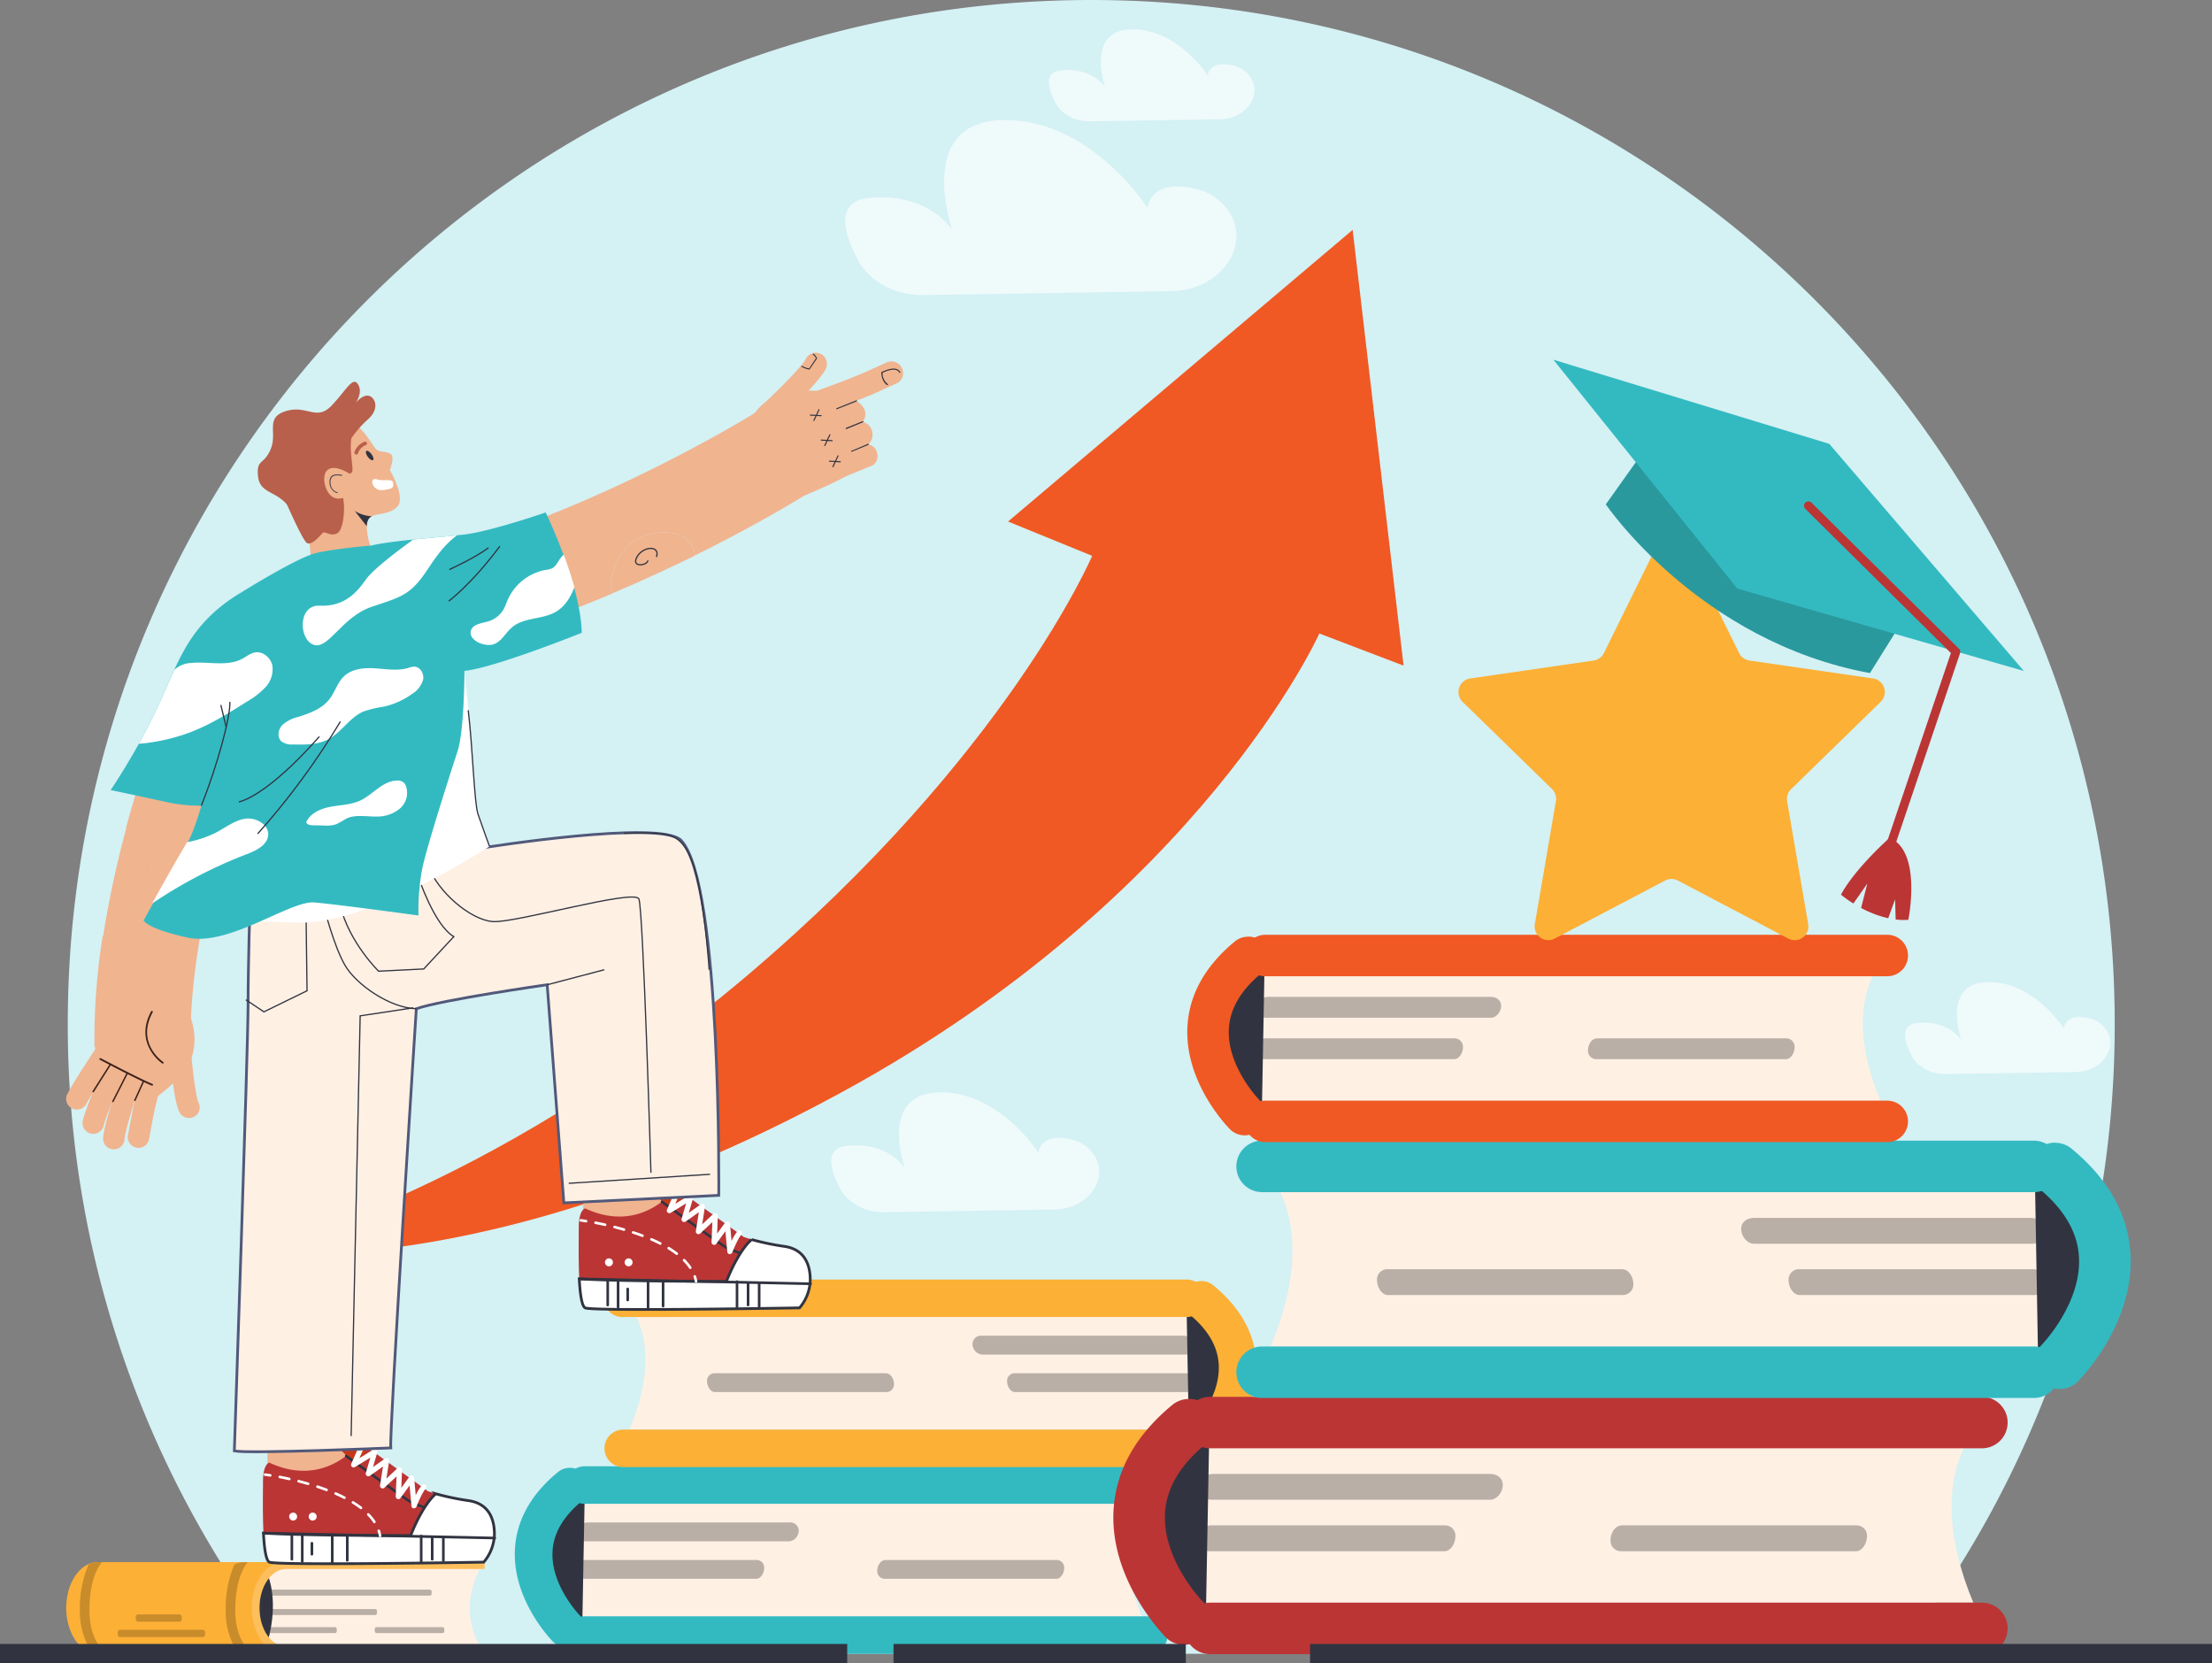 <svg xmlns="http://www.w3.org/2000/svg" data-name="Layer 1" viewBox="0 0 644.87 484.81"><rect x="0" y="0" width="644.87" height="484.81" fill="#808080" stroke="none"/><path fill="#d4f1f4" d="M553.35,482a297.09,297.09,0,0,0,63.16-183.59C616.51,133.59,482.92,0,318.13,0S19.76,133.59,19.76,298.38A297,297,0,0,0,82.92,482Z"/><path fill="#fff0e4" d="M167.94,471.09s-8.26-11.14.91-38.27H334.68s-13.21,10.93-1.82,38.27Z"/><path fill="#baafa6" d="M171,443.75a3.05,3.05,0,0,0-2.73,3.06,2.46,2.46,0,0,0,2.72,2.41h59.13a3.11,3.11,0,0,0,2.73-3.12,2.44,2.44,0,0,0-2.72-2.38l-59.11,0Z"/><path fill="#baafa6" d="M170.59,454.69c-1.27,0-2.3,1.55-2.31,3.05a2.23,2.23,0,0,0,2.29,2.41h49.9c1.27,0,2.3-1.61,2.31-3.11a2.21,2.21,0,0,0-2.29-2.38l-49.89,0Z"/><path fill="#313440" d="M169.76,473.36l.77-41.49s-15.8,7.33-15.35,20.08S169.76,473.36,169.76,473.36Z"/><path fill="#33bac1" d="M334.68,427.35h-164a5.47,5.47,0,1,0,0,10.93h164a5.47,5.47,0,1,0,0-10.93Z"/><path fill="#33bac1" d="M334.68,471.09h-164a5.47,5.47,0,1,0,0,10.93h164a5.47,5.47,0,1,0,0-10.93Z"/><path fill="#33bac1" d="M166.11,427.8a5.44,5.44,0,0,0-3.47,1.25c-7.9,6.51-12.12,14.12-12.53,22.63-.71,14.8,10.74,26.43,11.23,26.92a5.47,5.47,0,0,0,7.74-7.72c-.13-.13-8.55-8.83-8-18.73.27-5.28,3.15-10.21,8.55-14.66a5.47,5.47,0,0,0-3.48-9.69Z"/><path fill="#baafa6" d="M258.06,454.69c-1.27,0-2.3,1.55-2.31,3.05a2.23,2.23,0,0,0,2.3,2.41h49.89c1.27,0,2.3-1.61,2.31-3.11a2.21,2.21,0,0,0-2.29-2.38l-49.89,0Z"/><path fill="#fff0e4" d="M348.44,416.65s8.26-11.13-.91-38.26H181.7s13.21,10.93,1.82,38.26Z"/><path fill="#baafa6" d="M345.37,389.32a3.05,3.05,0,0,1,2.73,3.06,2.45,2.45,0,0,1-2.72,2.41H286.26a3.12,3.12,0,0,1-2.74-3.12,2.44,2.44,0,0,1,2.72-2.38l59.11,0Z"/><path fill="#baafa6" d="M345.8,400.25c1.26,0,2.29,1.56,2.3,3.06a2.24,2.24,0,0,1-2.29,2.41h-49.9c-1.27,0-2.3-1.61-2.31-3.12a2.21,2.21,0,0,1,2.3-2.37l49.88,0Z"/><path fill="#313440" d="M346.62,418.93l-.76-41.49s15.8,7.32,15.34,20.08S346.62,418.93,346.62,418.93Z"/><path fill="#fcb036" d="M181.7,372.92h164a5.47,5.47,0,1,1,0,10.93h-164a5.47,5.47,0,1,1,0-10.93Z"/><path fill="#fcb036" d="M181.7,416.65h164a5.47,5.47,0,0,1,0,10.94h-164a5.47,5.47,0,1,1,0-10.94Z"/><path fill="#fcb036" d="M350.27,373.37a5.44,5.44,0,0,1,3.47,1.25c7.9,6.51,12.12,14.12,12.53,22.63.71,14.8-10.74,26.43-11.23,26.92a5.47,5.47,0,0,1-7.74-7.73c.13-.13,8.55-8.82,8-18.72-.27-5.28-3.15-10.21-8.55-14.66a5.47,5.47,0,0,1,3.48-9.69Z"/><path fill="#baafa6" d="M258.32,400.25c1.27,0,2.3,1.56,2.31,3.06a2.24,2.24,0,0,1-2.29,2.41h-49.9c-1.27,0-2.3-1.61-2.31-3.12a2.2,2.2,0,0,1,2.29-2.37l49.89,0Z"/><path fill="#fff0e4" d="M349.07,467.1s-11.33-15.27,1.25-52.49H577.79s-18.12,15-2.5,52.49Z"/><path fill="#baafa6" d="M353.29,429.61c-2.06,0-3.74,2.13-3.75,4.19s1.65,3.31,3.72,3.31h81.11c2.06,0,3.73-2.22,3.75-4.28s-1.66-3.25-3.73-3.26l-81.08,0Z"/><path fill="#baafa6" d="M352.7,444.61c-1.74,0-3.15,2.13-3.16,4.19a3.07,3.07,0,0,0,3.14,3.31h68.44c1.75,0,3.16-2.22,3.17-4.28a3,3,0,0,0-3.14-3.26l-68.43,0Z"/><path fill="#313440" d="M351.57,470.23l1.05-56.92S331,423.36,331.57,440.86,351.57,470.23,351.57,470.23Z"/><path fill="#bb3535" d="M577.79,407.11h-225a7.5,7.5,0,0,0,0,15h225a7.5,7.5,0,0,0,0-15Z"/><path fill="#bb3535" d="M577.79,467.1h-225a7.5,7.5,0,0,0,0,15h225a7.5,7.5,0,0,0,0-15Z"/><path fill="#bb3535" d="M346.56,407.74a7.53,7.53,0,0,0-4.76,1.7c-10.83,8.93-16.62,19.37-17.18,31-1,20.3,14.73,36.25,15.4,36.92a7.5,7.5,0,0,0,10.62-10.58c-.18-.18-11.74-12.11-11-25.7.37-7.23,4.32-14,11.73-20.1a7.49,7.49,0,0,0-4.78-13.28Z"/><path fill="#baafa6" d="M472.69,444.61c-1.74,0-3.16,2.13-3.17,4.19a3.08,3.08,0,0,0,3.15,3.31h68.44c1.74,0,3.15-2.22,3.17-4.28a3,3,0,0,0-3.15-3.26l-68.43,0Z"/><path fill="#fff0e4" d="M596.66,392.44S608,377.17,595.41,340H367.94s18.12,15,2.5,52.49Z"/><path fill="#baafa6" d="M592.44,355c2.06,0,3.74,2.13,3.75,4.19s-1.65,3.31-3.72,3.31H511.36c-2.06,0-3.73-2.22-3.75-4.28s1.66-3.25,3.73-3.26l81.08,0Z"/><path fill="#baafa6" d="M593,369.94c1.73,0,3.15,2.14,3.16,4.2a3.06,3.06,0,0,1-3.14,3.3H524.61c-1.75,0-3.16-2.21-3.17-4.27a3,3,0,0,1,3.14-3.26l68.43,0Z"/><path fill="#313440" d="M594.16,395.57l-1-56.92s21.67,10.05,21,27.55S594.16,395.57,594.16,395.57Z"/><path fill="#33bac1" d="M367.94,332.45h225a7.5,7.5,0,0,1,0,15h-225a7.5,7.5,0,0,1,0-15Z"/><path fill="#33bac1" d="M367.94,392.44h225a7.5,7.5,0,0,1,0,15h-225a7.5,7.5,0,0,1,0-15Z"/><path fill="#33bac1" d="M599.17,333.07a7.48,7.48,0,0,1,4.76,1.71c10.83,8.93,16.62,19.37,17.18,31,1,20.3-14.73,36.25-15.4,36.92a7.5,7.5,0,0,1-10.62-10.59c.18-.18,11.74-12.1,11-25.69-.37-7.23-4.32-14-11.73-20.1a7.5,7.5,0,0,1,4.78-13.29Z"/><path fill="#baafa6" d="M473,369.94c1.74,0,3.16,2.14,3.17,4.2a3.07,3.07,0,0,1-3.15,3.3H404.62c-1.74,0-3.15-2.21-3.17-4.27a3,3,0,0,1,3.15-3.26l68.43,0Z"/><path fill="#fff0e4" d="M365.87,320.79s-3.64-12.05,1-42.3H550.2s-14.61,12.08-2,42.3Z"/><path fill="#baafa6" d="M369.27,290.57a3.37,3.37,0,0,0-3,3.39,2.71,2.71,0,0,0,3,2.66h65.36c1.66,0,3-1.79,3-3.45s-1.33-2.62-3-2.63l-65.35,0Z"/><path fill="#baafa6" d="M368.8,302.66c-1.4,0-2.54,1.72-2.55,3.38a2.47,2.47,0,0,0,2.54,2.66h55.15c1.41,0,2.55-1.78,2.56-3.44a2.45,2.45,0,0,0-2.54-2.63l-55.14,0Z"/><path fill="#313440" d="M367.89,323.31l.84-45.87s-17.46,8.1-17,22.2S367.89,323.31,367.89,323.31Z"/><path fill="#f05923" d="M550.2,272.44H368.9a6,6,0,1,0,0,12.09H550.2a6,6,0,0,0,0-12.09Z"/><path fill="#f05923" d="M550.2,320.79H368.9a6,6,0,1,0,0,12.09H550.2a6,6,0,0,0,0-12.09Z"/><path fill="#f05923" d="M363.86,273a6,6,0,0,0-3.84,1.37c-8.74,7.2-13.4,15.61-13.85,25-.79,16.36,11.87,29.21,12.41,29.75a6,6,0,0,0,8.56-8.53c-.14-.15-9.46-9.76-8.89-20.7.3-5.84,3.48-11.29,9.45-16.21a6,6,0,0,0-3.84-10.7Z"/><path fill="#baafa6" d="M465.5,302.66c-1.4,0-2.54,1.72-2.55,3.38a2.47,2.47,0,0,0,2.53,2.66h55.16c1.4,0,2.54-1.78,2.55-3.44a2.45,2.45,0,0,0-2.53-2.63l-55.15,0Z"/><path fill="#fff0e4" d="M140.51,480.65s-8-10.37,0-24.57L79,456.76l-4,4.06-1.39,10.59,3.24,7.67,6,2S140.82,481.1,140.51,480.65Z"/><rect width="31.93" height="1.75" x="77.99" y="468.96" fill="#baafa6" rx=".54" transform="rotate(180 93.95 469.835)"/><rect width="20.29" height="1.75" x="77.88" y="474.22" fill="#baafa6" rx=".54" transform="rotate(180 88.03 475.095)"/><rect width="20.29" height="1.75" x="109.25" y="474.22" fill="#baafa6" rx=".54" transform="rotate(180 119.395 475.095)"/><rect width="47.84" height="1.75" x="77.99" y="463.3" fill="#baafa6" rx=".54" transform="rotate(-180 101.91 464.175)"/><path fill="#313440" d="M78.05,478.29s3.4-10.26,0-19.39l-6.65,5.41,2.71,9.58Z"/><path fill="#fcb036" d="M28.46,481.94H141.28v-2H83.42c-4.29,0-7.77-5.07-7.77-11.33s3.48-11.33,7.77-11.33h57.86v-2H28.46c-5.06,0-9.16,6-9.16,13.36S23.4,481.94,28.46,481.94Z"/><path fill="#c98c2b" d="M30.84,482l.4-.05c-.29-.12-5.16-3.13-5.16-12.61,0-7.88,2-12.12,3.66-14.05H28.58a6.61,6.61,0,0,0-2.76.68,32.46,32.46,0,0,0-2.54,13.37,21.43,21.43,0,0,0,3.62,12.42,6.68,6.68,0,0,0,1.68.24Z"/><path fill="#c98c2b" d="M73.35,482l.41-.05c-.29-.12-5.16-3.13-5.16-12.61,0-7.88,2-12.12,3.65-14.05H71.09a6.65,6.65,0,0,0-2.76.68,32.48,32.48,0,0,0-2.53,13.37,21.43,21.43,0,0,0,3.61,12.42,6.81,6.81,0,0,0,1.68.24Z"/><g opacity=".19"><path fill="#fff" d="M73.41,468.58c0,7.38,4.1,13.36,9.16,13.36h58.71v-2H83.42c-4.29,0-7.77-5.07-7.77-11.33s3.48-11.33,7.77-11.33h57.86v-2H82.57C77.51,455.22,73.41,461.2,73.41,468.58Z"/></g><path fill="#c98c2b" d="M34.94,475H59.17c.35,0,.64.42.64.93v.28c0,.51-.29.93-.64.93H34.94c-.36,0-.64-.42-.64-.93V476C34.3,475.44,34.58,475,34.94,475Z"/><path fill="#c98c2b" d="M40.19,470.51H52.36c.36,0,.64.42.64.93v.28c0,.51-.28.93-.64.93H40.19c-.35,0-.64-.42-.64-.93v-.28C39.55,470.93,39.84,470.51,40.19,470.51Z"/><line x2="246.99" y1="481.97" y2="481.97" fill="none" stroke="#313440" stroke-miterlimit="10" stroke-width="5.68"/><line x1="381.92" x2="644.87" y1="481.97" y2="481.97" fill="none" stroke="#313440" stroke-miterlimit="10" stroke-width="5.68"/><line x1="260.49" x2="345.7" y1="481.97" y2="481.97" fill="none" stroke="#313440" stroke-miterlimit="10" stroke-width="5.68"/><path fill="#f05923" d="M72.11,364.82s68.43,10.63,173.34-46.52S384.63,184.63,384.63,184.63L409.19,194l-14.85-127-100.46,85L318.4,162s-24.69,58.12-100.8,122.51S72.11,364.82,72.11,364.82Z"/><polygon fill="#f0b48f" points="170.04 361.11 170.04 331.29 197.22 333.92 197.22 353.21 170.04 361.11"/><polygon fill="#f0b48f" points="77.97 436.22 77.97 406.41 105.15 409.04 105.15 428.33 77.97 436.22"/><path fill="#bb3535" d="M197.06,346.2s-9.79,13.75-26.45,6c0,0-1.88.21-1.88,5.62s-.42,22.29,1.88,23.33,62.48,0,62.48,0a12.93,12.93,0,0,0,3.12-8.12c0-4.79-1.87-9-7.49-9.79a66.67,66.67,0,0,1-11.88-2.71Z"/><path fill="#fff" stroke="#313440" stroke-miterlimit="10" stroke-width=".8" d="M170.61,381.19c-1-.46-1.51-4.1-1.73-8.46,14.4.81,42.91.73,42.91.73,1.94-5.07,4.84-10.09,7.34-12.19a75.43,75.43,0,0,0,9.59,2c5.62.83,7.49,5,7.49,9.79a12.93,12.93,0,0,1-3.12,8.12S172.9,382.23,170.61,381.19Z"/><path fill="#c53919" d="M197.06,346.2s-1.67-5.16-2.45-5.16-6.25,2.19-5.62,4.22,6.4,7,6.4,7l3.44-2.5Z"/><path fill="#313440" d="M236.32,374.54a.38.38,0,0,0,0-.76l-67.44-1.43h0a.38.38,0,0,0-.38.37.39.39,0,0,0,.37.39l67.44,1.43Z"/><path fill="#313440" d="M215.7,365.64a.38.38,0,0,0,.35-.24.37.37,0,0,0-.21-.49,18.5,18.5,0,0,0-3.09-1.07c-1-.47-12.17-8.53-19.53-13.88a.37.37,0,0,0-.53.08.38.38,0,0,0,.08.53c19.26,14,19.75,14,19.91,14a17.74,17.74,0,0,1,2.87,1Z"/><path fill="#313440" d="M177.17,380.74a.39.39,0,0,0,.38-.38v-7.29a.39.39,0,0,0-.38-.38.38.38,0,0,0-.38.38v7.29A.38.38,0,0,0,177.17,380.74Z"/><path fill="#313440" d="M180.19,381.36a.38.38,0,0,0,.38-.38v-7.7a.38.38,0,0,0-.76,0V381A.38.38,0,0,0,180.19,381.36Z"/><path fill="#313440" d="M183,379.28a.38.38,0,0,0,.38-.38v-3.23a.38.38,0,0,0-.76,0v3.23A.38.38,0,0,0,183,379.28Z"/><path fill="#313440" d="M188.93,382a.38.38,0,0,0,.38-.38v-8.44a.38.38,0,1,0-.75,0v8.44A.38.38,0,0,0,188.93,382Z"/><path fill="#313440" d="M193.31,381.05a.38.38,0,0,0,.38-.38v-7.29a.38.38,0,0,0-.76,0v7.29A.38.38,0,0,0,193.31,381.05Z"/><path fill="#313440" d="M214.87,381.47a.38.38,0,0,0,.37-.38v-7.5a.38.38,0,1,0-.75,0v7.5A.38.38,0,0,0,214.87,381.47Z"/><path fill="#313440" d="M218.09,380.74a.38.38,0,0,0,.38-.38V373.9a.38.38,0,0,0-.76,0v6.46A.38.38,0,0,0,218.09,380.74Z"/><path fill="#313440" d="M221.32,381.15a.37.37,0,0,0,.38-.38V373.9a.38.38,0,0,0-.76,0v6.87A.37.37,0,0,0,221.32,381.15Z"/><path fill="#fff" d="M212.78,365.5a.77.77,0,0,0,.71-.49c.45-1.14,1.79-4.31,2.64-5.15a.76.76,0,0,0-1.07-1.07,11.83,11.83,0,0,0-1.79,2.92l-.46-5.06a.76.76,0,0,0-.55-.66.77.77,0,0,0-.82.28l-2.38,3.28.21-5.2a.77.77,0,0,0-.44-.72.79.79,0,0,0-.84.14l-3.28,3.07.8-5.11a.76.76,0,0,0-1.18-.74l-3.53,2.5,1.25-4.26a.76.76,0,0,0-.26-.82.77.77,0,0,0-.86-.05l-4.08,2.5,1.63-3.73a.76.76,0,0,0-1.39-.61l-2.6,5.93a.76.76,0,0,0,1.09,1l4.46-2.73-1.32,4.47a.76.76,0,0,0,1.17.83l3.84-2.71-.86,5.52a.76.76,0,0,0,1.27.67l3.54-3.32-.24,5.86a.78.78,0,0,0,.51.75.76.76,0,0,0,.86-.28l2.67-3.67.55,6a.75.75,0,0,0,.65.68Z"/><path fill="#fff" d="M170.85,356.28a.38.38,0,0,0,.37-.31.37.37,0,0,0-.31-.44c-1-.16-1.5-.23-1.5-.23a.37.37,0,0,0-.43.32.38.38,0,0,0,.33.43s.54.07,1.48.23Z"/><path fill="#fff" d="M200.92,369.69a14.86,14.86,0,0,0-1.75-2.13.38.38,0,1,1,.54-.54,15.66,15.66,0,0,1,1.84,2.25.38.38,0,0,1-.11.52.39.39,0,0,1-.21.06A.36.36,0,0,1,200.92,369.69Zm-3.85-4a25.78,25.78,0,0,0-2.31-1.57.38.38,0,0,1,.4-.65,27.15,27.15,0,0,1,2.37,1.62.37.37,0,0,1,.07.53.36.36,0,0,1-.3.15A.4.4,0,0,1,197.07,365.72Zm-4.75-2.93c-.82-.42-1.68-.82-2.55-1.2a.39.39,0,0,1-.2-.5.37.37,0,0,1,.5-.19c.89.38,1.76.79,2.59,1.21a.38.38,0,0,1-.17.72A.33.33,0,0,1,192.32,362.79Zm-5.17-2.26c-.88-.33-1.77-.64-2.65-.93a.38.38,0,1,1,.23-.72c.9.29,1.8.61,2.69.94a.38.38,0,0,1-.13.74A.35.35,0,0,1,187.15,360.53Zm-5.35-1.77c-.93-.27-1.85-.52-2.73-.74a.38.38,0,0,1,.19-.74c.89.23,1.81.48,2.75.75a.39.39,0,0,1,.26.47.38.38,0,0,1-.37.27Zm-5.48-1.4c-1-.23-1.93-.42-2.76-.58a.38.38,0,0,1-.3-.45.38.38,0,0,1,.44-.3c.84.17,1.78.36,2.79.59a.38.38,0,0,1,.29.45.38.38,0,0,1-.37.3Z"/><path fill="#fff" d="M202.89,373.86H203a.38.38,0,0,0,.3-.44,10.13,10.13,0,0,0-.4-1.53.38.38,0,0,0-.48-.23.37.37,0,0,0-.23.48,11.71,11.71,0,0,1,.37,1.41A.37.37,0,0,0,202.89,373.86Z"/><path fill="#fff" d="M177.53,369.07a1.16,1.16,0,1,0-1.16-1.16A1.16,1.16,0,0,0,177.53,369.07Z"/><path fill="#fff" d="M183.26,369.07a1.16,1.16,0,1,0-1.16-1.16A1.16,1.16,0,0,0,183.26,369.07Z"/><path fill="#bb3535" d="M105,420.3s-9.79,13.74-26.46,6c0,0-1.87.2-1.87,5.62s-.42,22.29,1.87,23.33,62.49,0,62.49,0a13,13,0,0,0,3.12-8.13c0-4.79-1.87-9-7.5-9.79a66.23,66.23,0,0,1-11.87-2.7Z"/><path fill="#fff" stroke="#313440" stroke-miterlimit="10" stroke-width=".8" d="M78.53,455.29c-1-.47-1.5-4.11-1.72-8.46,14.4.8,42.91.72,42.91.72,1.94-5.06,4.84-10.09,7.34-12.18a76,76,0,0,0,9.58,2c5.63.84,7.5,5,7.5,9.79a13,13,0,0,1-3.12,8.13S80.82,456.33,78.53,455.29Z"/><path fill="#c53919" d="M105,420.3s-1.67-5.16-2.45-5.16-6.25,2.19-5.63,4.22,6.41,7,6.41,7l3.44-2.5Z"/><path fill="#313440" d="M144.25,448.64a.38.38,0,1,0,0-.76l-67.44-1.43h0a.37.37,0,0,0-.38.37.38.38,0,0,0,.37.39l67.44,1.43Z"/><path fill="#313440" d="M123.63,439.73a.4.4,0,0,0,.35-.23.38.38,0,0,0-.21-.5,18.78,18.78,0,0,0-3.09-1.06c-1-.47-12.18-8.53-19.53-13.89a.37.37,0,0,0-.53.09.36.36,0,0,0,.08.52c19.26,14,19.75,14,19.91,14a18.83,18.83,0,0,1,2.87,1A.4.4,0,0,0,123.63,439.73Z"/><path fill="#313440" d="M85.09,454.83a.38.38,0,0,0,.38-.38v-7.29a.37.37,0,0,0-.38-.37.38.38,0,0,0-.38.37v7.29A.39.39,0,0,0,85.09,454.83Z"/><path fill="#313440" d="M88.11,455.46a.38.38,0,0,0,.38-.38v-7.71a.38.38,0,1,0-.75,0v7.71A.38.38,0,0,0,88.11,455.46Z"/><path fill="#313440" d="M90.93,453.37a.38.38,0,0,0,.38-.37v-3.23a.39.39,0,0,0-.38-.38.38.38,0,0,0-.38.38V453A.37.37,0,0,0,90.93,453.37Z"/><path fill="#313440" d="M96.86,456.08a.38.38,0,0,0,.38-.38v-8.43a.38.38,0,0,0-.76,0v8.43A.38.38,0,0,0,96.86,456.08Z"/><path fill="#313440" d="M101.24,455.15a.39.39,0,0,0,.38-.38v-7.29a.39.39,0,0,0-.38-.38.38.38,0,0,0-.38.38v7.29A.38.38,0,0,0,101.24,455.15Z"/><path fill="#313440" d="M122.79,455.56a.38.38,0,0,0,.38-.38v-7.5a.38.38,0,0,0-.76,0v7.5A.38.38,0,0,0,122.79,455.56Z"/><path fill="#313440" d="M126,454.83a.38.38,0,0,0,.38-.38V448a.38.38,0,0,0-.76,0v6.45A.38.38,0,0,0,126,454.83Z"/><path fill="#313440" d="M129.25,455.25a.38.38,0,0,0,.38-.38V448a.38.38,0,0,0-.76,0v6.87A.38.38,0,0,0,129.25,455.25Z"/><path fill="#fff" d="M120.71,439.59a.77.77,0,0,0,.71-.48c.44-1.15,1.79-4.31,2.64-5.16a.76.76,0,1,0-1.07-1.07,12.11,12.11,0,0,0-1.79,2.93l-.46-5.06a.77.77,0,0,0-.56-.67.75.75,0,0,0-.81.29L117,433.65l.21-5.2a.75.75,0,0,0-.44-.72.8.8,0,0,0-.84.13l-3.28,3.08.8-5.11a.76.76,0,0,0-1.19-.74l-3.52,2.49,1.25-4.26a.76.76,0,0,0-1.12-.86L104.77,425l1.64-3.72a.76.76,0,0,0-1.39-.61l-2.6,5.93a.75.75,0,0,0,1.09.95l4.46-2.72-1.32,4.47a.77.77,0,0,0,.29.83.78.78,0,0,0,.88,0l3.84-2.72-.86,5.52a.75.75,0,0,0,.39.79.74.74,0,0,0,.87-.12l3.55-3.31-.24,5.86a.76.76,0,0,0,1.37.47l2.67-3.68.55,6a.75.75,0,0,0,.64.68Z"/><path fill="#fff" d="M78.78,430.38a.38.38,0,0,0,.37-.32.37.37,0,0,0-.31-.43c-1-.16-1.51-.23-1.51-.23a.35.35,0,0,0-.42.32.38.38,0,0,0,.33.43s.54.07,1.47.22Z"/><path fill="#fff" d="M108.84,443.78a14.61,14.61,0,0,0-1.75-2.13.38.38,0,0,1,0-.53.37.37,0,0,1,.53,0,15,15,0,0,1,1.85,2.24.39.39,0,0,1-.11.53.42.42,0,0,1-.21.06A.4.4,0,0,1,108.84,443.78Zm-3.84-4c-.69-.53-1.47-1.06-2.31-1.58a.37.37,0,0,1-.12-.52.38.38,0,0,1,.52-.12,27.13,27.13,0,0,1,2.37,1.61.38.38,0,0,1,.07.54.37.37,0,0,1-.3.14A.39.39,0,0,1,105,439.82Zm-4.76-2.94c-.81-.41-1.67-.82-2.54-1.2a.37.37,0,0,1-.2-.49.38.38,0,0,1,.5-.2c.89.39,1.76.8,2.59,1.22a.38.38,0,0,1,.16.51.36.36,0,0,1-.33.2A.39.39,0,0,1,100.24,436.88Zm-5.16-2.25c-.88-.33-1.77-.65-2.66-.94a.38.38,0,0,1,.24-.72c.9.3,1.79.61,2.69.95a.39.39,0,0,1,.22.49.38.38,0,0,1-.35.24Zm-5.36-1.77c-.93-.27-1.84-.52-2.72-.75a.38.38,0,1,1,.19-.73c.89.23,1.81.48,2.74.75a.37.37,0,0,1,.26.46.37.37,0,0,1-.36.28Zm-5.47-1.41c-1-.22-1.93-.42-2.76-.58a.37.37,0,0,1-.3-.44.37.37,0,0,1,.44-.3c.84.16,1.78.36,2.79.58a.4.4,0,0,1,.29.46.38.38,0,0,1-.37.29Z"/><path fill="#fff" d="M110.82,448h.07a.38.38,0,0,0,.3-.44,10.32,10.32,0,0,0-.4-1.52.39.39,0,0,0-.48-.24.4.4,0,0,0-.24.49,8.61,8.61,0,0,1,.37,1.41A.39.39,0,0,0,110.82,448Z"/><path fill="#fff" d="M85.46,443.17A1.16,1.16,0,1,0,84.3,442,1.16,1.16,0,0,0,85.46,443.17Z"/><path fill="#fff" d="M91.19,443.17A1.16,1.16,0,1,0,90,442,1.16,1.16,0,0,0,91.19,443.17Z"/><path fill="#fff0e4" stroke="#51597a" stroke-miterlimit="10" stroke-width=".8" d="M140.66,247.11s52-8.32,57.88-2.19c11.84,12.28,11,103.47,11,103.47l-45.16,2.19L159.52,287s-30.69,4.38-38.15,7c0,0-7.89,122.77-7.45,128,0,0-41.65,1.75-45.6.87,0,0,4-117.5,4-129.77s.59-30.57.59-30.57l52.9-25.11Z"/><path fill="none" stroke="#313440" stroke-miterlimit="10" stroke-width=".36" d="M121.37,294c-7.67-.21-17.53-7-20.82-12.71s-6.14-17.1-6.14-17.1"/><path fill="none" stroke="#313440" stroke-miterlimit="10" stroke-width=".36" d="M124.88,252.37c2.63,7.46,12.28,15.79,18.85,16.23S185,259,186.26,262s3.51,79.79,3.51,79.79"/><line x1="159.52" x2="176.18" y1="287.01" y2="282.63" fill="none" stroke="#313440" stroke-miterlimit="10" stroke-width=".36"/><path fill="none" stroke="#313440" stroke-miterlimit="10" stroke-width=".36" d="M122,255.66s4.6,14,10.3,17.32l-8.77,9.43-13.15.65s-8.55-8.33-11.18-19.07"/><line x1="207.01" x2="165.8" y1="342.25" y2="344.88" fill="none" stroke="#313440" stroke-miterlimit="10" stroke-width=".36"/><polyline fill="none" stroke="#313440" stroke-miterlimit="10" stroke-width=".36" points="120.5 293.73 105 296.07 102.37 418.54"/><polyline fill="none" stroke="#313440" stroke-miterlimit="10" stroke-width=".36" points="89.22 265.96 89.51 288.76 76.94 294.9 71.68 291.39"/><path fill="#f0b48f" d="M185.38,157.23c-2.84,1.42-9.13,9.75-6.75,15.66,8.74-3.7,16.86-7.48,24.05-11C201.16,153.78,191.81,154,185.38,157.23Z"/><path fill="#f0b48f" d="M185.38,157.23c6.43-3.21,15.78-3.45,17.3,4.61,19-9.4,31.59-17.26,32.55-17.87l-14.92-23.76c-.42.26-42.27,26.33-88.22,39.62l7.79,27a350,350,0,0,0,38.75-13.9C176.25,167,182.54,158.65,185.38,157.23Z"/><path fill="#f0b48f" d="M80.34,200.9,54.55,189.85a401.81,401.81,0,0,0-17.83,51.47c15.1,8.05,4.44,26-6.75,31.34a187.59,187.59,0,0,0-2.42,32.64l28.05-.62C54.68,263,76.05,210.92,80.34,200.9Z"/><path fill="#f0b48f" d="M101.06,122c4.25,1.62,7.57,7.83,8.51,8.86s3.31.59,4.43,1.56-.35,4.58-.35,4.58,4.74,8,2.17,10.69-7,1.66-8.29,3.47-.09,6.43.4,7.81c0,0-2.1,7.91-17.33,3.71a50.46,50.46,0,0,0-.59-5.61c-.3-.86-4.71-14.06-4.71-14.06Z"/><path fill="#b8604b" d="M103.07,125.58c-1.94,4.17.36,11.32-.53,12.12s-2.65,1-2.56,3.22a33.77,33.77,0,0,0,.19,5.26c.34,1.82.11,8.4-2,9.32s-3.43-.93-4.2-.08-3,3.48-4.42,2.89-8-16.1-8-16.1l1-12.84,14-8.47Z"/><path fill="#313440" d="M108.31,132.36c-.54-.73-1.23-1.15-1.52-.93s-.1,1,.44,1.73,1.22,1.15,1.52.93S108.85,133.1,108.31,132.36Z"/><path fill="#b8604b" d="M106.91,129.5a.57.57,0,0,1-.31.24,3.9,3.9,0,0,0-2.24,2.4.54.54,0,0,1-.7.3.54.54,0,0,1-.31-.7,5,5,0,0,1,2.94-3,.55.55,0,0,1,.68.37A.58.58,0,0,1,106.91,129.5Z"/><path fill="#f0b48f" d="M109.54,135.49c.52.17,1,.54.7,1.1a.89.89,0,0,1-.44.37,6,6,0,0,1-2.81.46c-.34,0-.9-.12-.83-.58a1,1,0,0,1,.37-.56,3.84,3.84,0,0,1,2.33-.9A2.33,2.33,0,0,1,109.54,135.49Z"/><path fill="#313440" d="M107.53,151.18a2.32,2.32,0,0,1,.89-.7,10.78,10.78,0,0,1-5-1.56l3.5,4.45A4,4,0,0,1,107.53,151.18Z"/><path fill="#fff" d="M135.4,195.52c2.34,19.88,2.93,38.88,4.39,42.68s2.92,8.47,2.92,8.47-34.78,22.8-55.54,22.22l-20.75-.59,19.88-59,10.23-25.72Z"/><path fill="#33bac1" d="M108.22,159c6.14-1.47,19.58-2.34,27.18-3.22s23.68-6.43,23.68-6.43,10.23,21,10.52,35.08c0,0-25.43,10.23-34.2,11.1,0,0,0,17.25-2,23.39s-8.77,27.18-10.23,33.9a64.19,64.19,0,0,0-1.17,14s-23.39-3.21-30.4-3.8S66.71,275.9,54.73,273.27s-12.86-5-12.86-5,8.18-14.9,12.57-22.21S64.67,211.6,65,206.63s5.26-33.91,5.26-33.91,16.36-10.25,21.92-11.55S108.22,159,108.22,159Z"/><path fill="#33bac1" d="M70.22,172.72C54.73,182.08,52.1,192.89,46,206a193.21,193.21,0,0,1-13.74,24.27s5.56,1.16,16.37,3.5a45.91,45.91,0,0,0,19.59,0l8.18-23.09Z"/><path fill="none" stroke="#313440" stroke-miterlimit="10" stroke-width=".36" d="M145.71,159.21c-8.33,11.18-14.91,16-14.91,16"/><path fill="none" stroke="#313440" stroke-miterlimit="10" stroke-width=".36" d="M142.42,159.64C138.69,162.49,131,166,131,166"/><path fill="#b8604b" d="M84.11,147.59c-3.62-4.72-8.33-3.62-8.88-8.77s1.75-3.18,3.72-8-1.75-9.1,4.39-11,8.88,3,13.26-1.54,6.25-8.77,7.78-6.25-.76,5.48-.76,5.48,1.86-2.41,3.72-2.19,3.73,3.73-.33,7.13a31.72,31.72,0,0,0-6.79,9Z"/><path fill="#f0b48f" d="M102,138.14s-4.07-2.84-6.36-1.3-.86,7.75,2.27,8.39,5.76-2.43,5.76-2.43Z"/><path fill="#313440" d="M98.31,143.71h0a3.1,3.1,0,0,1-2.21-2.91,2.51,2.51,0,0,1,.53-2c.52-.51,1.38-.62,3-.4a.15.15,0,0,1,.12.15.11.11,0,0,1-.12.11c-1.51-.22-2.35-.12-2.81.33a2.33,2.33,0,0,0-.46,1.85,2.77,2.77,0,0,0,2,2.65.13.13,0,0,1,.11.15A.13.13,0,0,1,98.31,143.71Z"/><path fill="#f0b48f" d="M216.49,127.34s2.43-9.58,11.16-12.61c5.11-1.77,14.09-.44,14.09-.44s11.24,19.38,7.7,22.61-20.34,9.72-20.34,9.72Z"/><path fill="#f0b48f" d="M220.38,122.41a3.25,3.25,0,0,1,.87-3.43c5.89-5.44,12.78-12.45,13.62-14.29a3.25,3.25,0,0,1,5.9,2.73c-1.78,3.84-12,13.47-15.11,16.33a3.24,3.24,0,0,1-4.59-.18A3.14,3.14,0,0,1,220.38,122.41Z"/><path fill="#f0b48f" d="M252,119.28a3.81,3.81,0,0,1-.46,3.67,3.67,3.67,0,0,1,2.56,2.32,3.84,3.84,0,0,1-.59,3.86,3.51,3.51,0,0,1-.41.37,3.25,3.25,0,0,1,2.49,2.12,3.44,3.44,0,0,1-.53,3.46,2.7,2.7,0,0,1-1,.7l-8.31,3.38a3,3,0,0,1-3.85-2,3.38,3.38,0,0,1,.43-3.31,3.51,3.51,0,0,1-3.5-2.39,3.81,3.81,0,0,1,.46-3.67,3.66,3.66,0,0,1-2.55-2.32,3.72,3.72,0,0,1,.69-3.89c3.67-2.21,7-2.72,12.24-4.77A6.49,6.49,0,0,1,252,119.28Z"/><path fill="#313440" d="M246.64,125a.2.2,0,0,1-.09-.09.17.17,0,0,1,.09-.21l4.85-1.94a.16.16,0,0,1,.2.09.14.14,0,0,1-.08.2l-4.85,2Z"/><path fill="#313440" d="M248.23,131.69a.14.14,0,0,1-.09-.08.15.15,0,0,1,.08-.21l4.83-2.05a.16.16,0,0,1,.12.3l-4.82,2A.13.13,0,0,1,248.23,131.69Z"/><path fill="#313440" d="M234.75,107.39a6.88,6.88,0,0,1-1.09-.51.16.16,0,0,1,0-.22.16.16,0,0,1,.22,0,5.83,5.83,0,0,0,2,.73l2-3a3.39,3.39,0,0,0-.83-1,.16.16,0,0,1-.09-.2.15.15,0,0,1,.2-.1c.36.13.94,1.07,1,1.26a.15.15,0,0,1,0,.17l-2.12,3.11a.17.17,0,0,1-.13.07A4.22,4.22,0,0,1,234.75,107.39Z"/><path fill="#313440" d="M239.38,128.41a.14.14,0,0,1-.1-.15.15.15,0,0,1,.16-.15l3.16.17a.16.16,0,0,1,.15.17.16.16,0,0,1-.16.15l-3.16-.18Z"/><path fill="#313440" d="M240.39,130h0a.15.15,0,0,1-.08-.21l1.48-3.15a.16.16,0,0,1,.29.13l-1.48,3.16A.16.16,0,0,1,240.39,130Z"/><path fill="#313440" d="M241.76,134.57a.15.15,0,0,1-.1-.16.14.14,0,0,1,.16-.15l3.16.17a.16.16,0,0,1,.15.17.16.16,0,0,1-.16.15l-3.17-.18Z"/><path fill="#313440" d="M242.77,136.15h0a.15.15,0,0,1-.08-.21l1.48-3.15a.16.16,0,0,1,.2-.08h0a.15.15,0,0,1,.07.21L243,136.07A.16.16,0,0,1,242.77,136.15Z"/><path fill="#f0b48f" d="M233,120.24a3.47,3.47,0,0,1-.44-.83,3.23,3.23,0,0,1,1.9-4.23c.13,0,12.48-4.31,18.18-6.9l5.91-2.68a3.36,3.36,0,0,1,4.4,1.72,3.25,3.25,0,0,1-1.52,4.4l-5.9,2.68c-6,2.7-18.21,6.93-18.72,7.11A3.36,3.36,0,0,1,233,120.24Z"/><path fill="#313440" d="M243.89,119.27a.2.2,0,0,1-.09-.09.16.16,0,0,1,.09-.21l5.74-2.28a.15.15,0,0,1,.2.09.14.14,0,0,1-.09.2L244,119.26A.14.14,0,0,1,243.89,119.27Z"/><path fill="#313440" d="M258.62,112.21h0c-.07,0-1.56-.89-1.71-3.62a.14.14,0,0,1,.09-.14c.11-.06,2.72-1.43,4.39-.9a1.84,1.84,0,0,1,1.07.92.15.15,0,0,1-.07.21.16.16,0,0,1-.21-.07,1.48,1.48,0,0,0-.89-.75c-1.37-.45-3.58.59-4,.82a4,4,0,0,0,1.53,3.26.15.15,0,0,1-.13.28Z"/><path fill="#313440" d="M236.2,121.13a.14.14,0,0,1-.1-.16.15.15,0,0,1,.16-.15l3.16.18a.16.16,0,0,1,0,.31l-3.17-.17Z"/><path fill="#313440" d="M237.21,122.71h0a.16.16,0,0,1-.08-.21l1.48-3.15a.16.16,0,0,1,.2-.09h0a.17.17,0,0,1,.08.21l-1.48,3.15A.15.15,0,0,1,237.21,122.71Z"/><path fill="#fff" d="M114.65,140.94c-.12-1.76-2.48-.51-4.82-1.25s-1.39,3.51,1.75,3.15S114.72,142,114.65,140.94Z"/><path fill="none" stroke="#313440" stroke-miterlimit="10" stroke-width=".36" d="M191.38,162.35c1.17-3.51-3.95-3.22-5.7,0s3.07,2.48,3.21,1"/><path fill="#fff" d="M120.43,157.26c-5.22,3.8-11.9,8.93-13.78,11.66-3.22,4.68-7,7.9-13.45,7.6s-6.13,9.94-1.75,11.4,8.18-8.18,17-11.1,11.4-3.51,16.37-11.11c3.12-4.77,5.43-7.46,8.38-9.68C129.4,156.42,124.81,156.81,120.43,157.26Z"/><path fill="#fff" d="M120.16,202.23a22.58,22.58,0,0,1-8.35,3.74,32.27,32.27,0,0,0-5.82,1.39c-4.08,1.74-6.47,6.14-10.41,8.17-3.09,1.58-6.72,1.53-10.18,1.45a5.05,5.05,0,0,1-3.35-.89c-1.32-1.19-1-3.48.25-4.77A10.55,10.55,0,0,1,87,208.93c3.38-1.07,6.93-2.39,9.09-5.21,1.59-2.07,2.29-4.78,4.17-6.59,2.34-2.24,5.9-2.55,9.13-2.34s6.55.8,9.66-.12a5.77,5.77,0,0,1,1.68-.38c1.77,0,3,2.1,2.61,3.83A7.22,7.22,0,0,1,120.16,202.23Z"/><path fill="#fff" d="M164.36,161.66a7.14,7.14,0,0,0-1.14,1.26c-.68,1-1.21,2.18-2.28,2.72a6.15,6.15,0,0,1-1.76.44A15.1,15.1,0,0,0,148,174.85c-.38.87-.67,1.78-1.13,2.62a7.65,7.65,0,0,1-4.4,3.59c-2,.61-4.73.81-5.21,2.84-.45,1.87,1.63,3.37,3.5,3.83a6,6,0,0,0,2.81.14c2.5-.6,3.72-3.36,5.66-5,3.45-3,8.84-2.25,12.79-4.54,2.69-1.56,4.31-4.24,5.44-7.2C166.52,167.81,165.44,164.59,164.36,161.66Z"/><path fill="#fff" d="M98,240.24a33.4,33.4,0,0,0,2.92-1.63c2.74-1.34,6-.55,9.05-.63a10.16,10.16,0,0,0,6.64-2.36,6,6,0,0,0,1.73-6.54,2.7,2.7,0,0,0-.7-1.05,2.84,2.84,0,0,0-2-.53c-4.11.12-6.94,4.11-10.67,5.84-2.65,1.22-5.68,1.26-8.56,1.79s-5.94,1.83-7.13,4.5c.2.73,1.16.89,1.92.9l3.34.07A9.3,9.3,0,0,0,98,240.24Z"/><path fill="#fff" d="M71.43,238.63c-3.08.5-5.64,2.53-8.4,4a31.86,31.86,0,0,1-8.52,2.83c-.12.23-.24.46-.36.66-2.76,4.59-7,12.17-9.79,17.18l1.17-.76a136.61,136.61,0,0,1,26.39-13.58c2.81-1.07,6.17-2.71,6.27-5.72S74.5,238.13,71.43,238.63Z"/><path fill="#fff" d="M74.33,190.15c-1.34.24-2.44,1.17-3.64,1.82-4.47,2.42-10,.74-15,1.25a7.86,7.86,0,0,0-4.87,2c-1.57,3.42-3.05,7-4.82,10.78s-3.71,7.51-5.53,10.78l1.2-.11a55.35,55.35,0,0,0,14.52-3.53c5.6-2.23,10.74-5.46,15.83-8.67a22.46,22.46,0,0,0,5.42-4.24,7.63,7.63,0,0,0,1.94-6.38C78.84,191.64,76.6,189.74,74.33,190.15Z"/><path fill="none" stroke="#313440" stroke-miterlimit="10" stroke-width=".36" d="M58.68,234.84c4.82-12.06,8.55-26.09,8.33-30.26"/><line x1="64.38" x2="65.91" y1="205.46" y2="211.82" fill="none" stroke="#313440" stroke-miterlimit="10" stroke-width=".36"/><path fill="none" stroke="#313440" stroke-miterlimit="10" stroke-width=".36" d="M99.23,210.28A216.06,216.06,0,0,1,75.12,243"/><path fill="none" stroke="#313440" stroke-miterlimit="10" stroke-width=".36" d="M93.09,214.67s-14,16.44-23.45,19.07"/><path fill="#f0b48f" d="M54.39,293.8S59.11,302,55.1,310c-2.35,4.65-9.44,9.73-9.44,9.73s-18.41-8.3-18.11-12.9,9.72-21,9.72-21Z"/><path fill="#f0b48f" d="M53.38,299.75a3.14,3.14,0,0,1,2,2.72c.52,7.69,1.63,17.08,2.49,18.82a3.12,3.12,0,1,1-5.59,2.77c-1.81-3.65-2.86-17.12-3.13-21.16a3.12,3.12,0,0,1,2.9-3.33A3,3,0,0,1,53.38,299.75Z"/><path fill="#f0b48f" d="M46.17,303.83A3.26,3.26,0,0,1,47,304a3.12,3.12,0,0,1,2.14,3.86c0,.12-3.46,12.17-4.57,18.07L43.45,332a3.12,3.12,0,0,1-6.14-1.16l1.16-6.12c1.17-6.18,4.56-18.12,4.71-18.62A3.12,3.12,0,0,1,46.17,303.83Z"/><path fill="#f0b48f" d="M40.32,304.88a3.22,3.22,0,0,1,1,.18,3.12,3.12,0,0,1,1.9,4c-2.54,7.2-6.68,19.81-6.93,23a3.12,3.12,0,1,1-6.22-.49c.4-5.08,6.56-22.63,7.27-24.62A3.14,3.14,0,0,1,40.32,304.88Z"/><path fill="#f0b48f" d="M34.86,305.28a3.14,3.14,0,0,1,2.84,4.45c-.07.13-6.11,13.08-7.44,18.21a3.13,3.13,0,1,1-6.05-1.57c1.48-5.68,7.57-18.73,7.83-19.29A3.14,3.14,0,0,1,34.86,305.28Z"/><path fill="#f0b48f" d="M31.48,302.69a3.08,3.08,0,0,1,1.73.53,3.12,3.12,0,0,1,.87,4.33c-.07.1-6.81,10.2-8.91,14.18a3.12,3.12,0,0,1-5.52-2.92c2.25-4.26,9-14.3,9.23-14.73A3.12,3.12,0,0,1,31.48,302.69Z"/><path fill="#3b211b" d="M44.41,294.66l0,0a.25.25,0,0,1,.11.35c-4.9,9,2.75,14.3,3.08,14.52a.26.26,0,0,1-.29.43c-.09-.05-8.38-5.74-3.25-15.2A.27.27,0,0,1,44.41,294.66Z"/><path fill="#3b211b" d="M29.28,308.41l.08,0c.11.06,11,5.81,15.09,7.51a.25.25,0,0,1,.14.34.26.26,0,0,1-.34.14c-4.13-1.71-15-7.47-15.14-7.53a.27.27,0,0,1-.11-.35A.27.27,0,0,1,29.28,308.41Z"/><path fill="#3b211b" d="M32.21,310l.12,0a.21.21,0,0,1,.06.29l-5.06,8A.21.21,0,0,1,27,318l5.07-8A.22.22,0,0,1,32.21,310Z"/><path fill="#3b211b" d="M37,312.8a.17.17,0,0,1,.1,0,.21.21,0,0,1,.09.28l-4.1,8.05a.21.21,0,0,1-.28.09.2.2,0,0,1-.09-.28l4.1-8.05A.2.2,0,0,1,37,312.8Z"/><path fill="#3b211b" d="M41.81,315l.09,0a.21.21,0,0,1,.1.28l-2.49,5.5a.2.2,0,0,1-.27.1.2.2,0,0,1-.11-.27l2.49-5.5A.23.23,0,0,1,41.81,315Z"/><path fill="none" stroke="#313440" stroke-miterlimit="10" stroke-width=".36" d="M136.5,207c1.31,10.75,1.75,27,2.85,30.26s3.36,9.42,3.36,9.42"/><path fill="none" stroke="#313440" stroke-miterlimit="10" stroke-width=".36" d="M181.88,242.87c13.15-.29,16.37-.58,19.87,8.19s5,31.57,5,31.57"/><path fill="#f0b48f" d="M36.84,241.3a294.55,294.55,0,0,0-6.73,31.3C41.28,267.29,51.93,249.34,36.84,241.3Z"/><path fill="#fcb036" d="M490.92,157.75,507,190.31a4,4,0,0,0,3,2.2L546,197.73a4,4,0,0,1,2.23,6.87l-26,25.34A4,4,0,0,0,521,233.5l6.14,35.79a4,4,0,0,1-5.84,4.24l-32.14-16.89a4,4,0,0,0-3.74,0L453.3,273.53a4,4,0,0,1-5.84-4.24l6.14-35.79a4,4,0,0,0-1.16-3.56l-26-25.34a4,4,0,0,1,2.23-6.87l35.93-5.22a4,4,0,0,0,3-2.2l16.07-32.56A4,4,0,0,1,490.92,157.75Z"/><path fill="#29999e" d="M479.94,130.43,468.14,147s27.14,40,77,49.17l10.55-16.86Z"/><polygon fill="#33bac1" points="506.5 171.54 590.01 195.55 533.29 129.36 452.86 104.84 506.5 171.54"/><polyline fill="none" stroke="#bb3535" stroke-linecap="round" stroke-linejoin="round" stroke-width="2.55" points="527.2 147.4 570.21 189.98 549.45 251.35"/><path fill="#bb3535" d="M552.48,262.11l-2,5.51a31.09,31.09,0,0,1-7.91-3l1.82-7.11-4.06,5.82a33.08,33.08,0,0,1-3.63-2.58c4.13-7.69,14.19-16.57,14.19-16.57,9.53,4,5.45,23.9,5.45,23.9a18.92,18.92,0,0,1-3.69-.09Z"/><g opacity=".64"><path fill="#fff" d="M341.51,84.86,269.24,86c-8.26.13-15.79-3.91-19.14-10.24-4.07-7.72-6.78-17.07,3.24-18.08C270.69,56,277.63,67,277.63,67S266.52,35.6,292.2,35s42.34,25.6,42.34,25.6.69-9.31,15.26-5.23A14.61,14.61,0,0,1,356,59C366.45,68.87,357.29,84.61,341.51,84.86Z"/></g><g opacity=".64"><path fill="#fff" d="M355.77,34.76l-38,.61c-4.34.07-8.3-2-10.05-5.38-2.15-4.06-3.57-9,1.69-9.5,9.12-.91,12.77,4.9,12.77,4.9s-5.84-16.52,7.65-16.82S352.11,22,352.11,22s.36-4.89,8-2.75a7.66,7.66,0,0,1,3.25,1.88C368.88,26.35,364.06,34.62,355.77,34.76Z"/></g><g opacity=".64"><path fill="#fff" d="M605.29,312.43l-38,.61c-4.34.07-8.29-2.05-10-5.38-2.14-4.05-3.56-9,1.7-9.5,9.11-.91,12.76,4.9,12.76,4.9s-5.83-16.51,7.66-16.82,22.24,13.45,22.24,13.45.37-4.89,8-2.75a7.75,7.75,0,0,1,3.26,1.88C618.39,304,613.58,312.3,605.29,312.43Z"/></g><g opacity=".64"><path fill="#fff" d="M307.48,352.52l-49.52.79c-5.66.1-10.82-2.67-13.11-7-2.79-5.29-4.65-11.69,2.21-12.38,11.89-1.2,16.65,6.37,16.65,6.37s-7.61-21.53,10-21.92,29,17.54,29,17.54.47-6.38,10.46-3.59a10.1,10.1,0,0,1,4.24,2.45C324.56,341.56,318.28,352.34,307.48,352.52Z"/></g></svg>